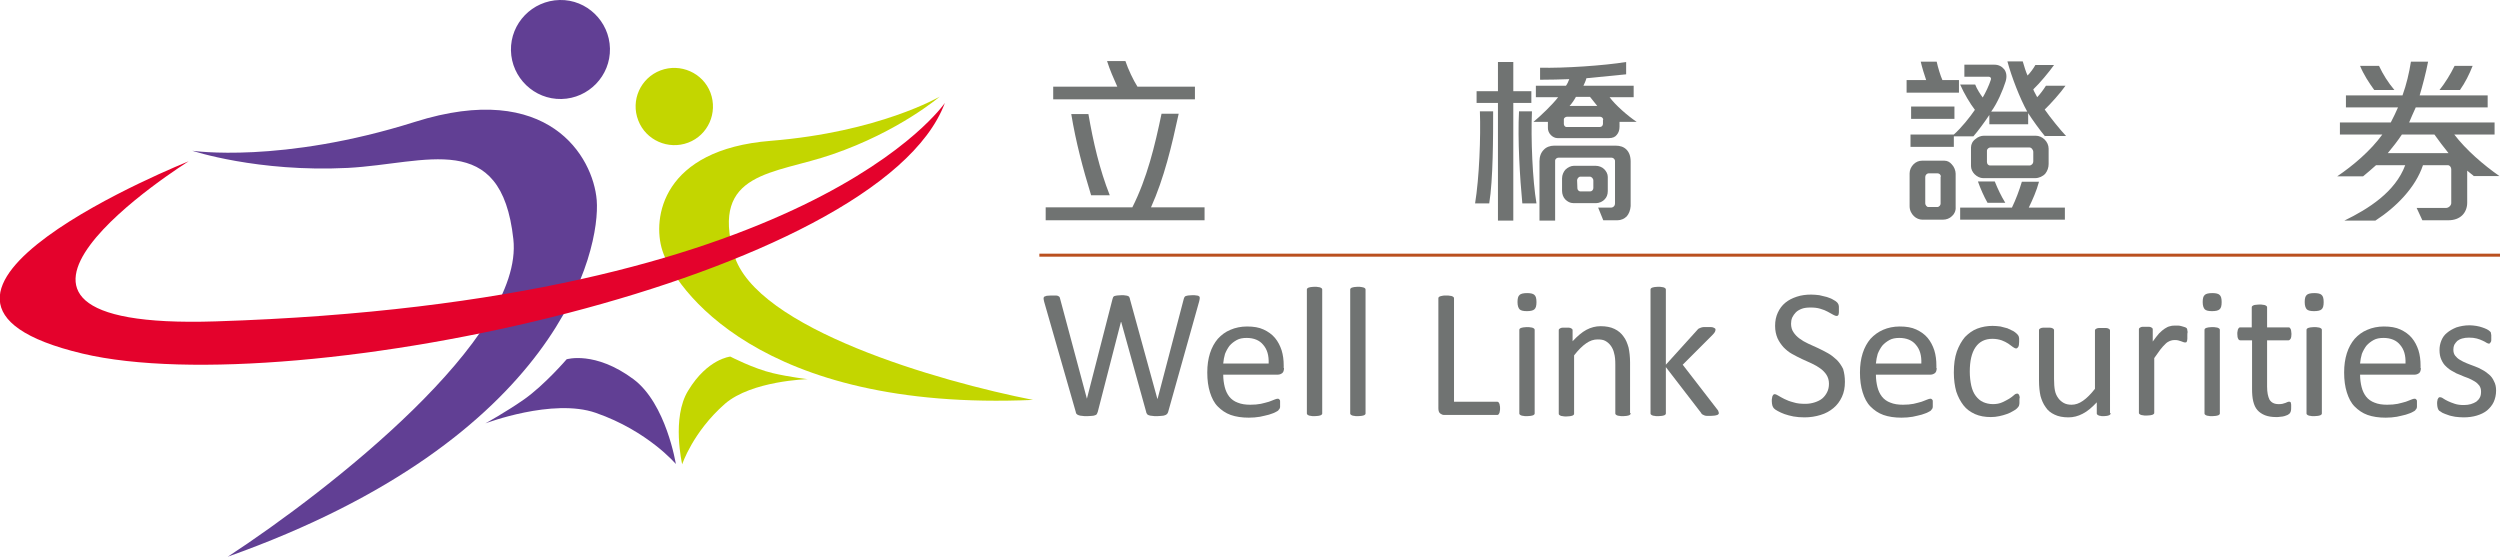 <?xml version="1.0" encoding="utf-8"?>
<!-- Generator: Adobe Illustrator 21.1.0, SVG Export Plug-In . SVG Version: 6.00 Build 0)  -->
<svg version="1.1" id="圖層_1" xmlns="http://www.w3.org/2000/svg" xmlns:xlink="http://www.w3.org/1999/xlink" x="0px" y="0px"
	 viewBox="0 0 830.8 185" style="enable-background:new 0 0 830.8 185;" xml:space="preserve">
<style type="text/css">
	.st0{fill:#C3D600;}
	.st1{fill:#613F94;}
	.st2{fill:#E4022C;}
	.st3{fill:#707372;}
	.st4{fill:none;stroke:#BA501F;stroke-miterlimit:10;}
</style>
<g>
	<g>
		<g>
			<g>
				<path class="st0" d="M312.3,32.1c0,0-20.1,11.8-56.2,14.7c-36.1,2.9-39.4,25.7-36,36.4c3.8,12.1,31.9,53.7,123.2,49.7
					c-31.1-6.1-92.4-23.7-99.4-48.4C236,56.8,257.3,58,276.6,51.3C298.8,43.7,312.3,32.1,312.3,32.1z"/>
				<path class="st0" d="M242.7,118.5c0,0,7.7,4,14.1,5.5c5.5,1.3,11.6,2,11.6,2s-18.6,0.5-27.5,8.2c-10.7,9.4-14.2,20.1-14.2,20.1
					s-3.6-15.5,2-24.5C235.1,119.2,242.7,118.5,242.7,118.5z"/>
				<path class="st0" d="M212.1,40c2.5,6.6,10,9.9,16.6,7.4c6.6-2.5,9.9-9.9,7.4-16.6c-2.5-6.6-10-9.9-16.6-7.4
					C212.9,25.9,209.5,33.3,212.1,40z"/>
			</g>
			<g>
				<g>
					<path class="st1" d="M63.9,50.1c0,0,29.6,4.4,74-9.6c44.4-14,59.2,11.6,60.4,26c1.3,16.3-12,79.2-122.6,118.5
						c34.1-22.3,98.5-72.8,94.9-105.5c-4-36.8-28.9-25.1-55-23.7C85.5,57.3,63.9,50.1,63.9,50.1z"/>
					<path class="st1" d="M188.3,119.4c0,0-7.3,8.5-14.1,13.3c-6,4.2-12.9,8-12.9,8s22.4-8.5,36.7-3.5c17.3,6,26.6,17,26.6,17
						s-3.2-20.1-14.1-28.2C197.7,116.5,188.3,119.4,188.3,119.4z"/>
					<path class="st1" d="M202.7,16.1c0.2,9.1-7.1,16.6-16.1,16.8c-9.1,0.2-16.6-7.1-16.8-16.1c-0.2-9.1,7.1-16.6,16.2-16.8
						C195-0.2,202.5,7.1,202.7,16.1z"/>
					<path class="st2" d="M314,34.2c0,0-44.6,66.3-242.3,72.6c-99.3,3.2-9-53.2-9-53.2s-113.5,45.3-35.3,63.9
						C97.8,134.2,292.3,92.5,314,34.2z"/>
				</g>
			</g>
		</g>
	</g>
	<g>
		<g>
			<path class="st3" d="M388.2,136.9c-0.1,0.3-0.2,0.5-0.4,0.7c-0.2,0.2-0.4,0.3-0.7,0.4c-0.3,0.1-0.6,0.2-1.1,0.2
				c-0.4,0-0.9,0.1-1.5,0.1c-0.6,0-1.2,0-1.6-0.1c-0.4,0-0.8-0.1-1.1-0.2c-0.3-0.1-0.5-0.2-0.6-0.4c-0.1-0.2-0.3-0.4-0.3-0.7
				l-8.3-29.9h-0.1l-7.7,29.9c-0.1,0.3-0.2,0.5-0.3,0.7c-0.1,0.2-0.3,0.3-0.6,0.4c-0.3,0.1-0.6,0.2-1,0.2c-0.4,0-1,0.1-1.6,0.1
				c-0.7,0-1.2,0-1.7-0.1c-0.4,0-0.8-0.1-1.1-0.2c-0.3-0.1-0.5-0.2-0.7-0.4c-0.2-0.2-0.3-0.4-0.3-0.7L347,100.3
				c-0.1-0.5-0.2-0.8-0.2-1.1c0-0.3,0.1-0.5,0.2-0.6c0.2-0.1,0.5-0.2,0.8-0.3c0.4,0,0.9-0.1,1.6-0.1c0.6,0,1.1,0,1.5,0
				c0.4,0,0.6,0.1,0.8,0.2c0.2,0.1,0.3,0.2,0.4,0.3c0.1,0.1,0.1,0.3,0.2,0.6l8.9,33.2h0l8.5-33.1c0.1-0.2,0.1-0.4,0.2-0.6
				c0.1-0.2,0.2-0.3,0.4-0.4c0.2-0.1,0.5-0.1,0.9-0.2c0.4,0,0.9-0.1,1.5-0.1c0.6,0,1,0,1.4,0.1c0.3,0,0.6,0.1,0.8,0.2
				c0.2,0.1,0.4,0.2,0.4,0.4c0.1,0.2,0.2,0.3,0.2,0.6l9.1,33.1h0.1l8.7-33.2c0.1-0.2,0.1-0.4,0.2-0.5c0.1-0.2,0.2-0.3,0.4-0.4
				c0.2-0.1,0.5-0.1,0.8-0.2c0.4,0,0.8-0.1,1.4-0.1c0.6,0,1.1,0,1.5,0.1c0.4,0,0.6,0.1,0.8,0.3c0.2,0.1,0.2,0.3,0.2,0.6
				c0,0.3-0.1,0.6-0.2,1.1L388.2,136.9z"/>
			<path class="st3" d="M426.7,122.3c0,0.8-0.2,1.4-0.6,1.7c-0.4,0.3-0.9,0.5-1.4,0.5h-18.2c0,1.5,0.2,2.9,0.5,4.1
				c0.3,1.2,0.8,2.3,1.5,3.2c0.7,0.9,1.7,1.6,2.8,2c1.2,0.5,2.6,0.7,4.2,0.7c1.3,0,2.5-0.1,3.5-0.3c1-0.2,1.9-0.5,2.7-0.7
				c0.7-0.3,1.4-0.5,1.8-0.7c0.5-0.2,0.8-0.3,1.1-0.3c0.1,0,0.3,0,0.4,0.1c0.1,0.1,0.2,0.2,0.3,0.3c0.1,0.1,0.1,0.3,0.1,0.6
				c0,0.3,0,0.6,0,0.9c0,0.3,0,0.5,0,0.7c0,0.2,0,0.4-0.1,0.5c0,0.2-0.1,0.3-0.2,0.4c-0.1,0.1-0.2,0.2-0.3,0.4
				c-0.1,0.1-0.4,0.3-1,0.6c-0.5,0.3-1.3,0.5-2.1,0.8c-0.9,0.2-1.9,0.5-3,0.7c-1.2,0.2-2.4,0.3-3.7,0.3c-2.3,0-4.3-0.3-6-0.9
				c-1.7-0.6-3.1-1.6-4.3-2.8c-1.2-1.2-2-2.8-2.6-4.7c-0.6-1.9-0.9-4.1-0.9-6.6c0-2.4,0.3-4.5,0.9-6.4c0.6-1.9,1.5-3.5,2.6-4.8
				c1.2-1.3,2.5-2.3,4.2-3c1.6-0.7,3.5-1.1,5.5-1.1c2.2,0,4,0.3,5.5,1c1.5,0.7,2.8,1.6,3.8,2.8c1,1.2,1.7,2.6,2.2,4.1
				c0.5,1.6,0.7,3.3,0.7,5.1V122.3z M421.6,120.8c0.1-2.7-0.5-4.7-1.8-6.2c-1.2-1.5-3.1-2.3-5.5-2.3c-1.3,0-2.4,0.2-3.3,0.7
				c-0.9,0.5-1.7,1.1-2.4,1.9c-0.6,0.8-1.1,1.7-1.5,2.7c-0.3,1-0.5,2.1-0.6,3.2H421.6z"/>
			<path class="st3" d="M439.4,137.3c0,0.2,0,0.3-0.1,0.4c-0.1,0.1-0.2,0.2-0.4,0.3c-0.2,0.1-0.4,0.1-0.8,0.2
				c-0.3,0-0.7,0.1-1.3,0.1c-0.5,0-0.9,0-1.2-0.1c-0.3,0-0.6-0.1-0.8-0.2c-0.2-0.1-0.3-0.2-0.4-0.3c-0.1-0.1-0.1-0.2-0.1-0.4V96.3
				c0-0.2,0-0.3,0.1-0.4c0.1-0.1,0.2-0.2,0.4-0.3c0.2-0.1,0.5-0.1,0.8-0.2c0.3,0,0.7-0.1,1.2-0.1c0.5,0,0.9,0,1.3,0.1
				c0.3,0,0.6,0.1,0.8,0.2c0.2,0.1,0.3,0.2,0.4,0.3c0.1,0.1,0.1,0.3,0.1,0.4V137.3z"/>
			<path class="st3" d="M453.8,137.3c0,0.2,0,0.3-0.1,0.4c-0.1,0.1-0.2,0.2-0.4,0.3c-0.2,0.1-0.4,0.1-0.8,0.2
				c-0.3,0-0.7,0.1-1.3,0.1c-0.5,0-0.9,0-1.2-0.1c-0.3,0-0.6-0.1-0.8-0.2c-0.2-0.1-0.3-0.2-0.4-0.3c-0.1-0.1-0.1-0.2-0.1-0.4V96.3
				c0-0.2,0-0.3,0.1-0.4c0.1-0.1,0.2-0.2,0.4-0.3c0.2-0.1,0.5-0.1,0.8-0.2c0.3,0,0.7-0.1,1.2-0.1c0.5,0,0.9,0,1.3,0.1
				s0.6,0.1,0.8,0.2c0.2,0.1,0.3,0.2,0.4,0.3c0.1,0.1,0.1,0.3,0.1,0.4V137.3z"/>
			<path class="st3" d="M498.5,135.7c0,0.4,0,0.7-0.1,1c0,0.3-0.1,0.5-0.2,0.7c-0.1,0.2-0.2,0.3-0.3,0.4c-0.1,0.1-0.3,0.1-0.5,0.1
				h-17.5c-0.5,0-0.9-0.2-1.3-0.5c-0.4-0.3-0.6-0.9-0.6-1.7V99.2c0-0.2,0-0.3,0.1-0.4c0.1-0.1,0.2-0.2,0.4-0.3
				c0.2-0.1,0.5-0.1,0.8-0.2c0.3-0.1,0.8-0.1,1.3-0.1c0.5,0,0.9,0,1.3,0.1c0.3,0,0.6,0.1,0.8,0.2c0.2,0.1,0.3,0.2,0.4,0.3
				c0.1,0.1,0.1,0.3,0.1,0.4v34.3h14.2c0.2,0,0.3,0,0.5,0.1c0.1,0.1,0.2,0.2,0.3,0.4c0.1,0.2,0.2,0.4,0.2,0.7
				C498.5,135,498.5,135.3,498.5,135.7z"/>
			<path class="st3" d="M510.6,100.4c0,1.2-0.2,2-0.7,2.4c-0.4,0.4-1.3,0.6-2.5,0.6c-1.2,0-2-0.2-2.4-0.6c-0.4-0.4-0.7-1.2-0.7-2.4
				c0-1.2,0.2-2,0.7-2.4c0.4-0.4,1.3-0.6,2.5-0.6c1.2,0,2,0.2,2.4,0.6C510.4,98.4,510.6,99.2,510.6,100.4z M510,137.3
				c0,0.2,0,0.3-0.1,0.4c-0.1,0.1-0.2,0.2-0.4,0.3c-0.2,0.1-0.4,0.1-0.8,0.2c-0.3,0-0.7,0.1-1.3,0.1c-0.5,0-0.9,0-1.2-0.1
				c-0.3,0-0.6-0.1-0.8-0.2c-0.2-0.1-0.3-0.2-0.4-0.3c-0.1-0.1-0.1-0.2-0.1-0.4v-27.6c0-0.1,0-0.3,0.1-0.4c0.1-0.1,0.2-0.2,0.4-0.3
				c0.2-0.1,0.5-0.1,0.8-0.2c0.3,0,0.7-0.1,1.2-0.1c0.5,0,0.9,0,1.3,0.1c0.3,0,0.6,0.1,0.8,0.2c0.2,0.1,0.3,0.2,0.4,0.3
				c0.1,0.1,0.1,0.3,0.1,0.4V137.3z"/>
			<path class="st3" d="M541.9,137.3c0,0.2,0,0.3-0.1,0.4c-0.1,0.1-0.2,0.2-0.4,0.3c-0.2,0.1-0.4,0.1-0.8,0.2
				c-0.3,0-0.7,0.1-1.2,0.1c-0.5,0-0.9,0-1.3-0.1c-0.3,0-0.6-0.1-0.8-0.2c-0.2-0.1-0.3-0.2-0.4-0.3c-0.1-0.1-0.1-0.2-0.1-0.4v-16.1
				c0-1.6-0.1-2.8-0.4-3.8c-0.2-1-0.6-1.8-1.1-2.5c-0.5-0.7-1.1-1.2-1.8-1.6c-0.7-0.4-1.6-0.5-2.6-0.5c-1.3,0-2.5,0.4-3.8,1.3
				c-1.3,0.9-2.6,2.2-4,4v19.3c0,0.2,0,0.3-0.1,0.4c-0.1,0.1-0.2,0.2-0.4,0.3c-0.2,0.1-0.4,0.1-0.8,0.2c-0.3,0-0.7,0.1-1.3,0.1
				c-0.5,0-0.9,0-1.2-0.1c-0.3,0-0.6-0.1-0.8-0.2c-0.2-0.1-0.3-0.2-0.4-0.3c-0.1-0.1-0.1-0.2-0.1-0.4v-27.6c0-0.2,0-0.3,0.1-0.4
				c0.1-0.1,0.2-0.2,0.4-0.3c0.2-0.1,0.4-0.2,0.7-0.2c0.3,0,0.7,0,1.1,0c0.4,0,0.8,0,1.1,0c0.3,0,0.5,0.1,0.7,0.2
				c0.2,0.1,0.3,0.2,0.4,0.3c0.1,0.1,0.1,0.3,0.1,0.4v3.6c1.6-1.7,3.1-3,4.6-3.8c1.5-0.8,3.1-1.2,4.7-1.2c1.8,0,3.4,0.3,4.6,0.9
				c1.3,0.6,2.3,1.5,3,2.5c0.8,1,1.3,2.3,1.7,3.7c0.3,1.4,0.5,3.1,0.5,5V137.3z"/>
			<path class="st3" d="M571.2,137.2c0,0.2,0,0.3-0.1,0.4c-0.1,0.1-0.2,0.2-0.4,0.3c-0.2,0.1-0.5,0.1-0.8,0.2
				c-0.3,0-0.8,0.1-1.3,0.1c-0.6,0-1,0-1.4,0c-0.4,0-0.7-0.1-0.9-0.2c-0.2-0.1-0.4-0.2-0.6-0.3c-0.2-0.1-0.3-0.3-0.4-0.5L553.6,122
				v15.3c0,0.2,0,0.3-0.1,0.4c-0.1,0.1-0.2,0.2-0.4,0.3c-0.2,0.1-0.4,0.1-0.8,0.2c-0.3,0-0.7,0.1-1.3,0.1c-0.5,0-0.9,0-1.2-0.1
				c-0.3,0-0.6-0.1-0.8-0.2c-0.2-0.1-0.3-0.2-0.4-0.3c-0.1-0.1-0.1-0.2-0.1-0.4V96.3c0-0.2,0-0.3,0.1-0.4c0.1-0.1,0.2-0.2,0.4-0.3
				c0.2-0.1,0.5-0.1,0.8-0.2c0.3,0,0.7-0.1,1.2-0.1c0.5,0,0.9,0,1.3,0.1c0.3,0,0.6,0.1,0.8,0.2c0.2,0.1,0.3,0.2,0.4,0.3
				c0.1,0.1,0.1,0.3,0.1,0.4v24.9l10.4-11.5c0.2-0.2,0.3-0.4,0.5-0.5c0.2-0.1,0.4-0.2,0.7-0.3c0.3-0.1,0.6-0.2,0.9-0.2
				c0.3,0,0.8,0,1.3,0c0.5,0,0.9,0,1.3,0c0.3,0,0.6,0.1,0.8,0.2c0.2,0.1,0.4,0.2,0.5,0.3c0.1,0.1,0.1,0.3,0.1,0.4
				c0,0.2-0.1,0.5-0.2,0.7c-0.1,0.2-0.3,0.5-0.7,0.9l-10,10l11.2,14.5c0.3,0.4,0.5,0.6,0.6,0.8C571.1,136.9,571.2,137.1,571.2,137.2
				z"/>
			<path class="st3" d="M613.1,126.9c0,1.9-0.3,3.5-1,5c-0.7,1.5-1.6,2.7-2.8,3.7c-1.2,1-2.6,1.8-4.3,2.3c-1.6,0.5-3.4,0.8-5.3,0.8
				c-1.3,0-2.6-0.1-3.7-0.3c-1.1-0.2-2.1-0.5-3-0.8c-0.9-0.3-1.6-0.7-2.2-1c-0.6-0.3-1-0.6-1.3-0.9c-0.2-0.2-0.4-0.6-0.5-0.9
				c-0.1-0.4-0.2-0.9-0.2-1.5c0-0.4,0-0.8,0.1-1.1c0-0.3,0.1-0.5,0.2-0.7c0.1-0.2,0.2-0.3,0.3-0.4c0.1-0.1,0.3-0.1,0.4-0.1
				c0.3,0,0.7,0.2,1.2,0.5c0.5,0.3,1.2,0.7,2,1.1c0.8,0.4,1.8,0.8,3,1.1c1.2,0.4,2.5,0.5,4,0.5c1.1,0,2.2-0.2,3.1-0.5
				c0.9-0.3,1.8-0.7,2.5-1.3c0.7-0.6,1.2-1.3,1.6-2.1c0.4-0.8,0.6-1.7,0.6-2.8c0-1.1-0.3-2.1-0.8-2.9c-0.5-0.8-1.2-1.5-2-2.1
				c-0.8-0.6-1.8-1.2-2.9-1.7c-1.1-0.5-2.2-1-3.3-1.5c-1.1-0.5-2.2-1.1-3.3-1.7c-1.1-0.6-2-1.4-2.8-2.2c-0.8-0.9-1.5-1.9-2-3
				c-0.5-1.2-0.8-2.5-0.8-4.1c0-1.7,0.3-3.1,0.9-4.4c0.6-1.3,1.4-2.4,2.5-3.3c1.1-0.9,2.3-1.5,3.8-2c1.5-0.5,3.1-0.7,4.8-0.7
				c0.9,0,1.8,0.1,2.7,0.2c0.9,0.2,1.7,0.4,2.5,0.6c0.8,0.3,1.5,0.5,2.1,0.9c0.6,0.3,1,0.6,1.2,0.8c0.2,0.2,0.3,0.3,0.4,0.5
				c0.1,0.1,0.1,0.3,0.2,0.4c0,0.2,0.1,0.4,0.1,0.6c0,0.2,0,0.6,0,0.9c0,0.4,0,0.7,0,1c0,0.3-0.1,0.5-0.1,0.7
				c-0.1,0.2-0.1,0.3-0.3,0.4c-0.1,0.1-0.2,0.1-0.4,0.1c-0.2,0-0.6-0.1-1.1-0.4c-0.5-0.3-1.1-0.6-1.8-1c-0.7-0.4-1.5-0.7-2.5-1
				c-1-0.3-2-0.4-3.2-0.4c-1.1,0-2.1,0.1-2.9,0.4c-0.8,0.3-1.5,0.7-2,1.2c-0.5,0.5-0.9,1.1-1.2,1.7c-0.3,0.7-0.4,1.4-0.4,2.1
				c0,1.1,0.3,2.1,0.8,2.8c0.5,0.8,1.2,1.5,2,2.1c0.8,0.6,1.8,1.2,2.9,1.7c1.1,0.5,2.2,1,3.3,1.5c1.1,0.5,2.2,1.1,3.3,1.7
				c1.1,0.6,2,1.4,2.9,2.2c0.8,0.8,1.5,1.8,2.1,3C612.9,124,613.1,125.3,613.1,126.9z"/>
			<path class="st3" d="M643.6,122.3c0,0.8-0.2,1.4-0.6,1.7c-0.4,0.3-0.9,0.5-1.4,0.5h-18.2c0,1.5,0.2,2.9,0.5,4.1
				c0.3,1.2,0.8,2.3,1.5,3.2c0.7,0.9,1.7,1.6,2.8,2c1.2,0.5,2.6,0.7,4.2,0.7c1.3,0,2.5-0.1,3.5-0.3c1-0.2,1.9-0.5,2.7-0.7
				c0.7-0.3,1.4-0.5,1.8-0.7c0.5-0.2,0.8-0.3,1.1-0.3c0.1,0,0.3,0,0.4,0.1c0.1,0.1,0.2,0.2,0.3,0.3c0.1,0.1,0.1,0.3,0.1,0.6
				c0,0.3,0,0.6,0,0.9c0,0.3,0,0.5,0,0.7c0,0.2,0,0.4-0.1,0.5c0,0.2-0.1,0.3-0.2,0.4c-0.1,0.1-0.2,0.2-0.3,0.4
				c-0.1,0.1-0.4,0.3-1,0.6c-0.5,0.3-1.3,0.5-2.1,0.8c-0.9,0.2-1.9,0.5-3,0.7c-1.2,0.2-2.4,0.3-3.7,0.3c-2.3,0-4.3-0.3-6-0.9
				c-1.7-0.6-3.1-1.6-4.3-2.8c-1.2-1.2-2-2.8-2.6-4.7c-0.6-1.9-0.9-4.1-0.9-6.6c0-2.4,0.3-4.5,0.9-6.4s1.5-3.5,2.6-4.8
				c1.2-1.3,2.6-2.3,4.2-3c1.6-0.7,3.5-1.1,5.5-1.1c2.2,0,4,0.3,5.5,1c1.5,0.7,2.8,1.6,3.8,2.8c1,1.2,1.7,2.6,2.2,4.1
				c0.5,1.6,0.7,3.3,0.7,5.1V122.3z M638.5,120.8c0.1-2.7-0.5-4.7-1.8-6.2c-1.2-1.5-3.1-2.3-5.5-2.3c-1.3,0-2.4,0.2-3.3,0.7
				c-0.9,0.5-1.7,1.1-2.4,1.9c-0.6,0.8-1.1,1.7-1.5,2.7c-0.3,1-0.5,2.1-0.6,3.2H638.5z"/>
			<path class="st3" d="M671.1,133.1c0,0.3,0,0.6,0,0.9c0,0.3-0.1,0.5-0.1,0.6c0,0.2-0.1,0.3-0.2,0.5c-0.1,0.1-0.2,0.3-0.5,0.6
				c-0.3,0.3-0.7,0.6-1.3,0.9c-0.6,0.4-1.3,0.7-2.1,1c-0.8,0.3-1.6,0.5-2.5,0.7s-1.8,0.3-2.8,0.3c-2,0-3.7-0.3-5.3-1
				c-1.5-0.7-2.8-1.6-3.8-2.9c-1-1.3-1.8-2.8-2.4-4.6c-0.5-1.8-0.8-3.9-0.8-6.3c0-2.7,0.3-5,1-7c0.7-1.9,1.6-3.5,2.7-4.8
				c1.2-1.2,2.5-2.2,4.1-2.8c1.6-0.6,3.3-0.9,5.1-0.9c0.9,0,1.7,0.1,2.6,0.2c0.8,0.2,1.6,0.4,2.3,0.6c0.7,0.3,1.3,0.6,1.9,0.9
				c0.5,0.3,0.9,0.6,1.2,0.9c0.2,0.2,0.4,0.4,0.5,0.6c0.1,0.1,0.2,0.3,0.2,0.5c0.1,0.2,0.1,0.4,0.1,0.7c0,0.2,0,0.6,0,0.9
				c0,0.8-0.1,1.4-0.3,1.7c-0.2,0.3-0.4,0.5-0.7,0.5c-0.3,0-0.7-0.2-1.1-0.5c-0.4-0.3-0.9-0.7-1.5-1.1c-0.6-0.4-1.4-0.8-2.2-1.1
				c-0.9-0.3-1.9-0.5-3.1-0.5c-2.4,0-4.3,0.9-5.6,2.8c-1.3,1.9-1.9,4.6-1.9,8.1c0,1.8,0.2,3.3,0.5,4.7c0.3,1.3,0.8,2.5,1.5,3.4
				c0.7,0.9,1.5,1.6,2.4,2c0.9,0.4,2,0.7,3.3,0.7c1.2,0,2.2-0.2,3.1-0.6c0.9-0.4,1.6-0.8,2.3-1.2c0.6-0.4,1.2-0.8,1.6-1.2
				c0.4-0.4,0.8-0.5,1-0.5c0.1,0,0.3,0,0.4,0.1c0.1,0.1,0.2,0.2,0.3,0.4c0.1,0.2,0.1,0.4,0.2,0.7
				C671.1,132.3,671.1,132.7,671.1,133.1z"/>
			<path class="st3" d="M701.4,137.3c0,0.2,0,0.3-0.1,0.4c-0.1,0.1-0.2,0.2-0.4,0.3c-0.2,0.1-0.4,0.1-0.7,0.2
				c-0.3,0-0.7,0.1-1.1,0.1c-0.5,0-0.9,0-1.1-0.1c-0.3,0-0.5-0.1-0.7-0.2c-0.2-0.1-0.3-0.2-0.4-0.3c-0.1-0.1-0.1-0.2-0.1-0.4v-3.6
				c-1.6,1.7-3.1,3-4.7,3.8c-1.5,0.8-3.1,1.2-4.7,1.2c-1.8,0-3.4-0.3-4.6-0.9c-1.3-0.6-2.3-1.4-3-2.5c-0.8-1.1-1.3-2.3-1.7-3.7
				c-0.3-1.4-0.5-3.1-0.5-5.1v-16.7c0-0.2,0-0.3,0.1-0.4c0.1-0.1,0.2-0.2,0.4-0.3c0.2-0.1,0.5-0.2,0.8-0.2c0.3,0,0.7,0,1.2,0
				s0.9,0,1.2,0c0.3,0,0.6,0.1,0.8,0.2c0.2,0.1,0.3,0.2,0.4,0.3c0.1,0.1,0.1,0.3,0.1,0.4v16.1c0,1.6,0.1,2.9,0.3,3.9
				c0.2,1,0.6,1.8,1.1,2.5c0.5,0.7,1.1,1.2,1.8,1.6c0.7,0.4,1.6,0.6,2.6,0.6c1.3,0,2.5-0.4,3.8-1.3c1.3-0.9,2.6-2.2,4-4v-19.3
				c0-0.2,0-0.3,0.1-0.4c0.1-0.1,0.2-0.2,0.4-0.3c0.2-0.1,0.5-0.2,0.8-0.2c0.3,0,0.7,0,1.2,0c0.5,0,0.9,0,1.2,0
				c0.3,0,0.6,0.1,0.8,0.2c0.2,0.1,0.3,0.2,0.4,0.3c0.1,0.1,0.1,0.3,0.1,0.4V137.3z"/>
			<path class="st3" d="M726.9,111.5c0,0.4,0,0.8,0,1.1c0,0.3-0.1,0.5-0.1,0.7c-0.1,0.2-0.1,0.3-0.2,0.4c-0.1,0.1-0.2,0.1-0.4,0.1
				s-0.4,0-0.6-0.1c-0.2-0.1-0.5-0.2-0.8-0.3c-0.3-0.1-0.6-0.2-1-0.3c-0.4-0.1-0.8-0.1-1.2-0.1c-0.5,0-1,0.1-1.5,0.3
				c-0.5,0.2-1,0.5-1.5,1c-0.5,0.5-1.1,1.1-1.7,1.9c-0.6,0.8-1.2,1.7-2,2.8v18.1c0,0.2,0,0.3-0.1,0.4c-0.1,0.1-0.2,0.2-0.4,0.3
				c-0.2,0.1-0.4,0.1-0.8,0.2c-0.3,0-0.7,0.1-1.3,0.1c-0.5,0-0.9,0-1.2-0.1c-0.3,0-0.6-0.1-0.8-0.2c-0.2-0.1-0.3-0.2-0.4-0.3
				c-0.1-0.1-0.1-0.2-0.1-0.4v-27.6c0-0.2,0-0.3,0.1-0.4c0.1-0.1,0.2-0.2,0.4-0.3c0.2-0.1,0.4-0.2,0.7-0.2c0.3,0,0.7,0,1.1,0
				c0.4,0,0.8,0,1.1,0c0.3,0,0.5,0.1,0.7,0.2c0.2,0.1,0.3,0.2,0.4,0.3c0.1,0.1,0.1,0.3,0.1,0.4v4c0.8-1.1,1.5-2,2.1-2.7
				c0.7-0.7,1.3-1.2,1.9-1.6c0.6-0.4,1.2-0.7,1.8-0.8c0.6-0.2,1.2-0.2,1.8-0.2c0.3,0,0.6,0,0.9,0c0.3,0,0.7,0.1,1.1,0.2
				c0.4,0.1,0.7,0.2,1,0.3c0.3,0.1,0.5,0.2,0.6,0.3c0.1,0.1,0.2,0.2,0.2,0.3c0,0.1,0.1,0.2,0.1,0.4c0,0.1,0,0.4,0.1,0.6
				C726.9,110.7,726.9,111,726.9,111.5z"/>
			<path class="st3" d="M738.3,100.4c0,1.2-0.2,2-0.7,2.4c-0.4,0.4-1.3,0.6-2.5,0.6c-1.2,0-2-0.2-2.4-0.6c-0.4-0.4-0.7-1.2-0.7-2.4
				c0-1.2,0.2-2,0.7-2.4c0.4-0.4,1.3-0.6,2.5-0.6c1.2,0,2,0.2,2.4,0.6C738.1,98.4,738.3,99.2,738.3,100.4z M737.7,137.3
				c0,0.2,0,0.3-0.1,0.4c-0.1,0.1-0.2,0.2-0.4,0.3c-0.2,0.1-0.4,0.1-0.8,0.2c-0.3,0-0.7,0.1-1.3,0.1c-0.5,0-0.9,0-1.2-0.1
				c-0.3,0-0.6-0.1-0.8-0.2c-0.2-0.1-0.3-0.2-0.4-0.3c-0.1-0.1-0.1-0.2-0.1-0.4v-27.6c0-0.1,0-0.3,0.1-0.4c0.1-0.1,0.2-0.2,0.4-0.3
				c0.2-0.1,0.5-0.1,0.8-0.2c0.3,0,0.7-0.1,1.2-0.1c0.5,0,0.9,0,1.3,0.1c0.3,0,0.6,0.1,0.8,0.2c0.2,0.1,0.3,0.2,0.4,0.3
				s0.1,0.3,0.1,0.4V137.3z"/>
			<path class="st3" d="M761.4,135.2c0,0.6,0,1.1-0.1,1.4c-0.1,0.3-0.2,0.6-0.4,0.8c-0.2,0.2-0.4,0.3-0.7,0.5
				c-0.3,0.1-0.7,0.3-1.1,0.4c-0.4,0.1-0.9,0.2-1.3,0.2c-0.5,0.1-0.9,0.1-1.4,0.1c-1.4,0-2.7-0.2-3.7-0.6c-1-0.4-1.9-1-2.5-1.7
				c-0.7-0.8-1.1-1.7-1.4-2.9c-0.3-1.2-0.4-2.6-0.4-4.2v-16.1h-3.9c-0.3,0-0.6-0.2-0.7-0.5c-0.2-0.3-0.3-0.9-0.3-1.6
				c0-0.4,0-0.7,0.1-1c0-0.3,0.1-0.5,0.2-0.7c0.1-0.2,0.2-0.3,0.3-0.4c0.1-0.1,0.3-0.1,0.4-0.1h3.8v-6.6c0-0.1,0-0.3,0.1-0.4
				c0.1-0.1,0.2-0.2,0.4-0.3c0.2-0.1,0.5-0.2,0.8-0.2c0.3,0,0.7-0.1,1.2-0.1c0.5,0,0.9,0,1.3,0.1c0.3,0,0.6,0.1,0.8,0.2
				c0.2,0.1,0.3,0.2,0.4,0.3c0.1,0.1,0.1,0.3,0.1,0.4v6.6h7.1c0.2,0,0.3,0,0.4,0.1c0.1,0.1,0.2,0.2,0.3,0.4c0.1,0.2,0.2,0.4,0.2,0.7
				c0,0.3,0.1,0.6,0.1,1c0,0.7-0.1,1.3-0.3,1.6c-0.2,0.3-0.4,0.5-0.7,0.5h-7.1v15.4c0,1.9,0.3,3.3,0.8,4.3c0.6,1,1.6,1.5,3,1.5
				c0.5,0,0.9,0,1.3-0.1c0.4-0.1,0.7-0.2,1-0.3c0.3-0.1,0.5-0.2,0.7-0.3c0.2-0.1,0.4-0.1,0.6-0.1c0.1,0,0.2,0,0.3,0.1
				c0.1,0,0.2,0.1,0.2,0.3c0,0.1,0.1,0.3,0.1,0.6C761.4,134.6,761.4,134.9,761.4,135.2z"/>
			<path class="st3" d="M772.2,100.4c0,1.2-0.2,2-0.7,2.4c-0.4,0.4-1.3,0.6-2.5,0.6c-1.2,0-2-0.2-2.4-0.6c-0.4-0.4-0.7-1.2-0.7-2.4
				c0-1.2,0.2-2,0.7-2.4c0.4-0.4,1.3-0.6,2.5-0.6c1.2,0,2,0.2,2.4,0.6C772,98.4,772.2,99.2,772.2,100.4z M771.6,137.3
				c0,0.2,0,0.3-0.1,0.4c-0.1,0.1-0.2,0.2-0.4,0.3c-0.2,0.1-0.4,0.1-0.8,0.2c-0.3,0-0.7,0.1-1.3,0.1c-0.5,0-0.9,0-1.2-0.1
				c-0.3,0-0.6-0.1-0.8-0.2c-0.2-0.1-0.3-0.2-0.4-0.3c-0.1-0.1-0.1-0.2-0.1-0.4v-27.6c0-0.1,0-0.3,0.1-0.4c0.1-0.1,0.2-0.2,0.4-0.3
				c0.2-0.1,0.5-0.1,0.8-0.2c0.3,0,0.7-0.1,1.2-0.1c0.5,0,0.9,0,1.3,0.1c0.3,0,0.6,0.1,0.8,0.2c0.2,0.1,0.3,0.2,0.4,0.3
				c0.1,0.1,0.1,0.3,0.1,0.4V137.3z"/>
			<path class="st3" d="M804.5,122.3c0,0.8-0.2,1.4-0.6,1.7c-0.4,0.3-0.9,0.5-1.4,0.5h-18.2c0,1.5,0.2,2.9,0.5,4.1
				c0.3,1.2,0.8,2.3,1.5,3.2c0.7,0.9,1.7,1.6,2.8,2c1.2,0.5,2.6,0.7,4.2,0.7c1.3,0,2.5-0.1,3.5-0.3c1-0.2,1.9-0.5,2.7-0.7
				c0.7-0.3,1.4-0.5,1.8-0.7c0.5-0.2,0.8-0.3,1.1-0.3c0.1,0,0.3,0,0.4,0.1c0.1,0.1,0.2,0.2,0.3,0.3c0.1,0.1,0.1,0.3,0.1,0.6
				c0,0.3,0,0.6,0,0.9c0,0.3,0,0.5,0,0.7c0,0.2,0,0.4-0.1,0.5c0,0.2-0.1,0.3-0.2,0.4c-0.1,0.1-0.2,0.2-0.3,0.4
				c-0.1,0.1-0.4,0.3-1,0.6c-0.5,0.3-1.3,0.5-2.1,0.8c-0.9,0.2-1.9,0.5-3,0.7c-1.2,0.2-2.4,0.3-3.7,0.3c-2.3,0-4.3-0.3-6-0.9
				c-1.7-0.6-3.1-1.6-4.3-2.8c-1.2-1.2-2-2.8-2.6-4.7c-0.6-1.9-0.9-4.1-0.9-6.6c0-2.4,0.3-4.5,0.9-6.4c0.6-1.9,1.5-3.5,2.6-4.8
				c1.2-1.3,2.5-2.3,4.2-3c1.6-0.7,3.5-1.1,5.5-1.1c2.2,0,4,0.3,5.5,1c1.5,0.7,2.8,1.6,3.8,2.8c1,1.2,1.7,2.6,2.2,4.1
				c0.5,1.6,0.7,3.3,0.7,5.1V122.3z M799.4,120.8c0.1-2.7-0.5-4.7-1.8-6.2c-1.2-1.5-3.1-2.3-5.5-2.3c-1.3,0-2.4,0.2-3.3,0.7
				c-0.9,0.5-1.7,1.1-2.4,1.9c-0.6,0.8-1.1,1.7-1.5,2.7c-0.3,1-0.5,2.1-0.6,3.2H799.4z"/>
			<path class="st3" d="M829.5,129.8c0,1.4-0.3,2.7-0.8,3.8c-0.5,1.1-1.3,2-2.2,2.8c-1,0.8-2.1,1.3-3.4,1.7
				c-1.3,0.4-2.8,0.6-4.4,0.6c-1,0-1.9-0.1-2.8-0.2c-0.9-0.2-1.7-0.3-2.4-0.6c-0.7-0.2-1.3-0.5-1.8-0.7c-0.5-0.3-0.8-0.5-1.1-0.7
				c-0.2-0.2-0.4-0.5-0.5-0.9c-0.1-0.4-0.2-0.9-0.2-1.5c0-0.4,0-0.7,0.1-1c0-0.3,0.1-0.5,0.2-0.6c0.1-0.2,0.1-0.3,0.3-0.4
				c0.1-0.1,0.2-0.1,0.4-0.1c0.2,0,0.6,0.1,1,0.4c0.4,0.3,1,0.6,1.6,0.9c0.6,0.3,1.4,0.6,2.3,0.9c0.9,0.3,1.9,0.4,3,0.4
				c0.9,0,1.6-0.1,2.3-0.3c0.7-0.2,1.3-0.5,1.8-0.8c0.5-0.4,0.9-0.8,1.2-1.4c0.3-0.5,0.4-1.2,0.4-2c0-0.8-0.2-1.4-0.6-2
				c-0.4-0.5-0.9-1-1.6-1.4c-0.7-0.4-1.4-0.8-2.2-1.1c-0.8-0.3-1.7-0.6-2.5-1c-0.9-0.3-1.7-0.7-2.5-1.2c-0.8-0.4-1.6-1-2.2-1.6
				c-0.7-0.6-1.2-1.4-1.6-2.3c-0.4-0.9-0.6-1.9-0.6-3.2c0-1.1,0.2-2.1,0.6-3.1c0.4-1,1-1.9,1.9-2.6c0.8-0.7,1.9-1.3,3.1-1.8
				c1.3-0.4,2.7-0.7,4.4-0.7c0.7,0,1.5,0.1,2.2,0.2c0.7,0.1,1.4,0.3,2,0.5c0.6,0.2,1.1,0.4,1.5,0.6c0.4,0.2,0.7,0.4,0.9,0.6
				c0.2,0.2,0.4,0.3,0.4,0.4c0.1,0.1,0.1,0.3,0.1,0.4c0,0.2,0.1,0.3,0.1,0.6c0,0.2,0,0.5,0,0.8c0,0.3,0,0.6,0,0.9
				c0,0.3-0.1,0.5-0.2,0.6c-0.1,0.2-0.2,0.3-0.3,0.4c-0.1,0.1-0.2,0.1-0.3,0.1c-0.2,0-0.4-0.1-0.8-0.3c-0.3-0.2-0.8-0.5-1.3-0.7
				c-0.6-0.3-1.2-0.5-1.9-0.7c-0.7-0.2-1.6-0.3-2.6-0.3c-0.9,0-1.6,0.1-2.3,0.3c-0.7,0.2-1.2,0.5-1.6,0.8c-0.4,0.4-0.7,0.8-1,1.3
				c-0.2,0.5-0.3,1-0.3,1.6c0,0.8,0.2,1.5,0.6,2c0.4,0.5,0.9,1,1.6,1.4c0.7,0.4,1.4,0.8,2.2,1.1c0.8,0.3,1.7,0.7,2.6,1
				c0.9,0.3,1.7,0.7,2.6,1.2c0.8,0.4,1.6,1,2.3,1.6c0.7,0.6,1.2,1.3,1.6,2.2C829.3,127.6,829.5,128.6,829.5,129.8z"/>
		</g>
		<g>
			<path class="st3" d="M347.5,73.2v-4.3h28.8c4.9-9.7,7.5-20.5,9.7-31.1h5.7c-2.3,10.6-4.8,21.3-9.2,31.1h17.8v4.3H347.5z M350,33
				v-4.2h21.3c-1.2-2.7-2.5-5.6-3.4-8.5h6.1c0.9,2.7,2.6,6.3,4,8.5h19.1V33H350z M362.6,64.9c-2.7-8.8-5.1-17.8-6.6-27h5.7
				c1.6,9.3,3.7,18.4,7.1,27H362.6z"/>
			<path class="st3" d="M494.9,67.6h-4.7c1.4-8.6,1.9-22,1.6-30.6h4.4C496.2,45.3,496.2,59.7,494.9,67.6z M502.9,34.2v39.1h-5.1
				V34.2h-7.1v-3.9h7.1v-9.7h5.1v9.7h6v3.9H502.9z M505.9,67.6c-0.8-8.4-1.6-21.3-1.1-30.6h4.3c-0.4,9.2,0.2,22.9,1.5,30.6H505.9z
				 M538.2,40.4v1.7c0,1.1-0.3,2-0.9,2.7c-0.5,0.7-1.4,1.1-2.6,1.1h-17.1c-0.8,0-1.6-0.4-2.2-1c-0.7-0.7-1-1.6-1-2.3v-2.1h-4.8
				c2.3-1.9,6.3-5.7,8.2-8.2h-7.4v-3.8h10c0.5-0.7,0.8-1.4,1.1-2.2c-2.4,0.1-6.8,0.2-9.7,0.2v-4c7.9,0.2,21.3-0.7,28.6-1.9v4.1
				c-3.3,0.3-9.9,1-13.2,1.3c-0.2,0.8-0.7,1.9-1,2.5h16.7v3.8h-8c1.9,2.6,6,6.2,9,8.2H538.2z M540.6,71.9c-0.8,0.8-1.9,1.3-3.1,1.3
				h-4.7l-1.7-4.2h4.3c0.6,0,1.3-0.5,1.3-1.4V53.5c0-0.6-0.6-1.1-1.1-1.1h-17.7c-0.5,0-1.1,0.4-1.1,1v19.9h-5.2V53.6
				c0-1.6,0.5-2.9,1.4-3.8c0.8-0.9,2.1-1.4,3.5-1.4h20.4c1.5,0,2.7,0.4,3.6,1.3c0.9,0.9,1.4,2.2,1.4,4v14.8
				C541.8,69.9,541.3,71.1,540.6,71.9z M533.3,66.2c-0.8,0.9-2,1.3-2.8,1.3h-7.7c-1,0-1.9-0.5-2.6-1.2c-0.7-0.7-1.1-1.8-1.1-2.9
				v-4.1c0-1.2,0.5-2.2,1.1-2.9c0.8-0.8,1.9-1.3,2.8-1.3h7.3c1,0,2.1,0.4,2.8,1.1c0.7,0.7,1.2,1.6,1.2,2.6v4.7
				C534.3,64.7,533.9,65.6,533.3,66.2z M532.8,39.8c0-0.5-0.5-1-1-1h-11.1c-0.4,0-1,0.4-1,0.8v1.6c0,0.5,0.4,1,0.8,1h11.2
				c0.6,0,1-0.5,1-1.1V39.8z M528.4,32.2h-4.7c-0.4,0.8-1.4,2.3-2.1,3h9.2C530.3,34.6,529.1,33.1,528.4,32.2z M529.5,60
				c0-0.7-0.6-1.3-1.2-1.3h-3.1c-0.6,0-1.1,0.7-1.1,1.2l0.1,2.7c0,0.5,0.5,1,0.9,1h3.4c0.5,0,1-0.5,1-1.1V60z"/>
			<path class="st3" d="M633.6,30.8v-4.2h6.5c-0.5-1.4-1.4-4.3-1.8-6.1h5.3c0.4,1.9,1.3,4.8,1.9,6.1h5.5v4.2H633.6z M648.7,71.8
				c-0.8,0.8-1.9,1.2-3,1.2h-6.9c-0.9,0-2-0.4-2.8-1.2c-0.8-0.8-1.4-1.9-1.4-3.3V57.6c0-1.1,0.5-2.2,1.3-3c0.8-0.8,1.8-1.2,2.8-1.2
				h7.5c1,0,1.8,0.5,2.4,1.2c0.8,0.8,1.3,2.1,1.3,3.1v11.1C650,70,649.5,71.1,648.7,71.8z M679.6,45.3c-1.6-1.9-4.2-5.5-5.6-7.7v3.7
				h-12.9v-3.1c-1.6,2.4-3.8,5.4-5.3,7.1h-6.5v3.5h-14.4v-4.1h14.4c2.4-2.1,5.3-5.7,7-8.2c-1.5-1.9-3.7-5.6-4.9-8.4h5
				c0.5,1.4,1.8,3.4,2.5,4.3c0.9-1.5,2.1-4,2.7-5.9c0.2-0.5-0.1-1-0.7-1h-8.1v-4h10c1.4,0,2.5,0.6,3.3,1.6c0.7,1,0.9,2.4,0.4,4
				c-0.9,2.9-2.8,7.3-4.8,10h12c-2.4-4.3-5.2-11.5-6.6-16.7h5.1c0.4,1.4,1.1,3.7,1.6,4.7c0.9-0.9,2-2.4,2.6-3.5h6.2
				c-1.7,2.4-4.8,6.1-6.9,8.1c0.2,0.7,1,1.9,1.3,2.6c0.8-0.8,2.1-2.5,2.9-3.8h6.5c-1.6,2.3-5,6.1-6.9,7.9c1.8,2.6,5.2,6.8,7.1,8.8
				H679.6z M635.1,39.5v-4.1h14.4v4.1H635.1z M645,58.7c0-0.6-0.5-1.1-1.1-1.1H641c-0.7,0-1.2,0.6-1.2,1.2v8.8c0,0.5,0.5,1.2,1,1.2
				h3c0.6,0,1.1-0.6,1.1-1.1V58.7z M651.4,73v-4h17.2c1.3-2.7,2.4-5.6,3.3-8.6h5.7c-0.8,3-2.1,5.9-3.4,8.6h12v4H651.4z M679.7,57.7
				c-0.8,0.9-2.1,1.5-3.4,1.5H659c-0.9,0-2-0.5-2.8-1.3c-0.7-0.7-1.2-1.7-1.2-2.7v-6.2c0-1,0.5-2.1,1.5-2.8c0.8-0.7,1.8-1.1,2.8-1.1
				h17.2c1.1,0,2.2,0.5,3,1.3c0.8,0.8,1.3,1.9,1.3,3v5.1C680.8,55.7,680.4,56.8,679.7,57.7z M660.5,67.4c-1.2-2.1-2.3-4.6-3.2-7.1
				h5.6c1,2.5,2.1,4.8,3.5,7.1H660.5z M675.7,50.5c0-0.7-0.6-1.5-1.3-1.5h-12.9c-0.6,0-1.2,0.5-1.2,1.1v3.7c0,0.7,0.4,1.2,1.1,1.2
				h13c0.7,0,1.3-0.6,1.3-1.4V50.5z"/>
			<path class="st3" d="M822,58.4c-0.7-0.5-1.6-1.3-2.1-1.7v10.7c0,1.6-0.6,3.1-1.6,4.1c-1.1,1.1-2.7,1.7-4.7,1.7H805l-1.9-4.1h9.8
				c0.8,0,1.7-0.8,1.7-1.6V56.2c0-0.6-0.5-1.3-1.1-1.3h-8.3c-2.5,7.5-9,14-15.8,18.4h-10.3c8-3.9,16.9-9.5,20.2-18.4h-9.7
				c-1.2,1.1-3.1,2.7-4.3,3.7h-8.6c5.3-3.6,11.1-8.5,15-13.9h-14.1v-4h16.9c0.8-1.5,1.8-3.6,2.4-5h-17.3v-4h18.8
				c1.3-3.6,2.2-7.4,2.8-11.2h5.7c-0.7,3.7-1.9,8.2-2.8,11.2h22.6v4h-23.9c-0.6,1.4-1.8,3.9-2.2,5H829v4h-13.4
				c4,5.2,9.7,10.1,15,13.8H822z M789,29.9c-1.8-2.5-3.5-5.1-4.7-8h6.3c1.3,2.8,3,5.5,5.1,8H789z M809,44.7h-10.8
				c-1.4,2.1-3.1,4.3-4.7,6.2h20.2C812,48.8,810.5,46.8,809,44.7z M817.5,29.9h-6.8c1.7-2.1,3.7-5.3,5-8h6
				C820.6,24.7,819.2,27.5,817.5,29.9z"/>
		</g>
		<line class="st4" x1="345.4" y1="84.8" x2="830.8" y2="84.8"/>
	</g>
</g>
</svg>
